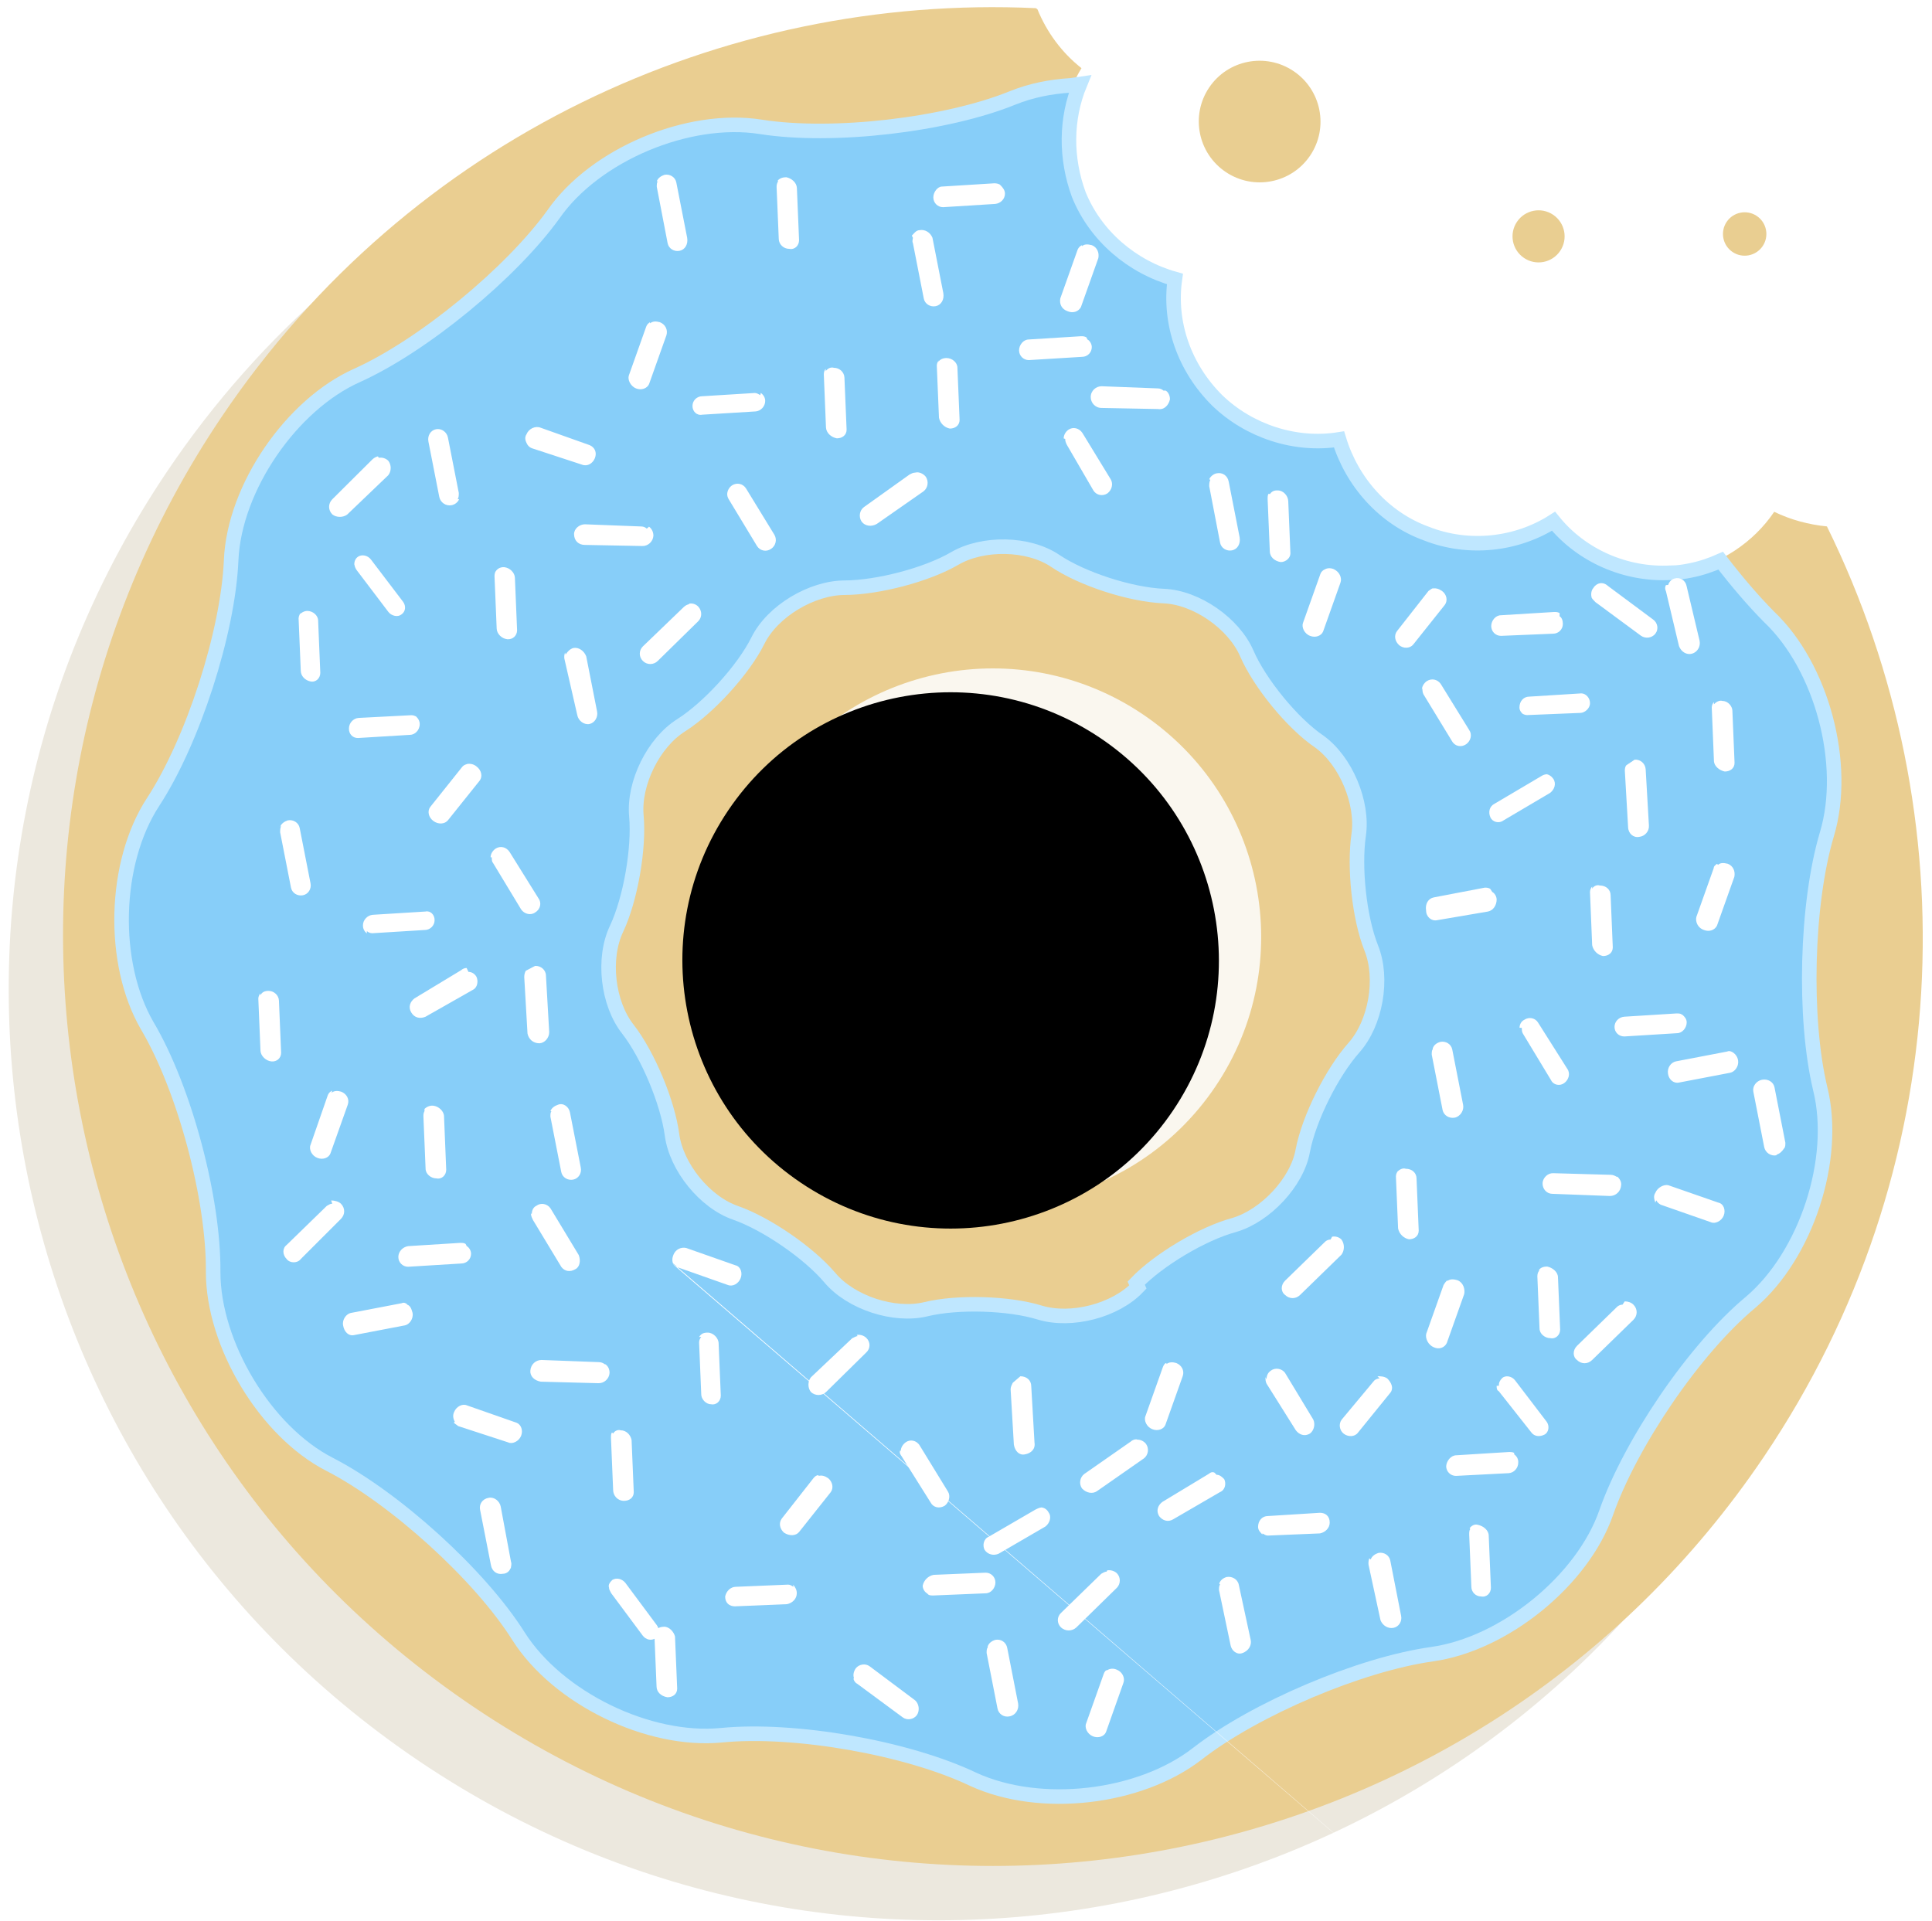 <svg xmlns="http://www.w3.org/2000/svg" width="178" height="177" viewBox="0 0 178 177" xmlns:xlink="http://www.w3.org/1999/xlink"><defs><ellipse id="a" cx="87.69" cy="74.4" rx="24.72" ry="24.7"/><filter id="b" width="200%" height="200%" x="-50%" y="-50%" filterUnits="objectBoundingBox"><feOffset dx="-2" dy="4" in="SourceAlpha" result="shadowOffsetInner1"/><feComposite in="shadowOffsetInner1" in2="SourceAlpha" operator="arithmetic" k2="-1" k3="1" result="shadowInnerInner1"/><feColorMatrix values="0 0 0 0 0.925 0 0 0 0 0.91 0 0 0 0 0.871 0 0 0 1 0" in="shadowInnerInner1"/></filter></defs><g fill="none" fill-rule="evenodd"><g transform="rotate(34 102.837 96.546)"><path fill="#ECE8DE" d="M41.78 28.2C17.1 43.25.65 70.38.65 101.35c0 47.28 38.36 85.6 85.7 85.6 47.3 0 85.68-38.32 85.68-85.6 0-31.8-17.36-59.55-43.12-74.3-1.4.8-3.1 1.36-4.7 1.6 0 3.4-1.4 6.8-3.8 9.27v.06c-.4.4-.8.86-1.4 1.2-3.3 2.52-7.7 3.27-11.6 2.12-1.6 3.72-5 6.62-9.1 7.58-4.1.95-8.3-.1-11.5-2.76-3.1 2.86-7.3 4.06-11.4 3.3-4.1-.75-7.6-3.4-9.4-7.12-4 1.36-8.3.85-11.7-1.5-3.5-2.42-5.6-6.23-5.8-10.34-2.3-.17-4.5-.96-6.4-2.23z"/><path fill="#EACE91" d="M43.13 21.27C18.46 36.3 2 63.43 2 94.4 2 141.68 40.36 180 87.7 180c47.3 0 85.68-38.32 85.68-85.6 0-31.8-17.36-59.55-43.12-74.3-1.48.8-3.1 1.36-4.78 1.6 0 3.4-1.4 6.8-3.87 9.27v.05c-.4.4-.8.86-1.4 1.2-3.3 2.52-7.7 3.27-11.6 2.12-1.6 3.7-5 6.62-9.1 7.58-4 .95-8.3-.1-11.5-2.76-3 2.86-7.3 4.06-11.3 3.3-4.1-.75-7.6-3.4-9.4-7.12-3.9 1.36-8.3.85-11.7-1.5-3.6-2.42-5.7-6.24-5.9-10.34-2.3-.17-4.5-.96-6.4-2.23z"/><path fill="#87CEF9" stroke="#BFE7FF" stroke-width="1.34" d="M49.76 25.38c-1.5 1.15-2.78 2.47-3.75 3.9-3.7 5.53-11.7 12.4-17.8 15.24-6.1 2.86-11.2 10.65-11.3 17.33-.2 6.68-3.2 16.78-6.7 22.44-3.5 5.6-3.6 14.9-.1 20.6 3.5 5.7 6.4 15.8 6.5 22.5.1 6.7 5.1 14.5 11.1 17.4 6.1 2.9 14 9.8 17.7 15.4 3.7 5.5 12.2 9.5 18.8 8.7 6.7-.8 17.2.7 23.3 3.4 6.2 2.7 15.4 1.4 20.6-2.9 5.2-4.3 14.8-8.6 21.5-9.6 6.7-1.1 13.7-7.1 15.8-13.5 2.1-6.4 7.8-15.2 12.8-19.7 5-4.5 7.7-13.4 6-19.8-1.7-6.5-1.7-17 .2-23.5 1.8-6.4-.7-15.4-5.7-19.9-4.9-4.5-10.6-13.4-12.6-19.8s-9-12.5-15.6-13.6c-2-.4-4.2-1-6.6-1.8-.5.8-1.1 1.6-1.8 2.3-.4.4-.8.8-1.4 1.2-3.3 2.5-7.7 3.3-11.6 2.1-1.6 3.7-5 6.6-9.1 7.5-4 1-8.3-.1-11.5-2.7-3 2.8-7.3 4-11.3 3.3-4.2-.8-7.7-3.4-9.5-7.1-3.9 1.3-8.3.8-11.7-1.5-2.9-2.1-4.9-5.1-5.6-8.5z"/><path fill="#EACE91" stroke="#BFE7FF" stroke-width="1.34" d="M116.82 113.7c-.5 2.97-3.27 6.1-6.15 7-2.87.86-6.88 3.4-8.9 5.62-2.03 2.22-6.06 3.36-8.95 2.54-2.9-.82-7.63-.86-10.54-.1-2.9.78-6.9-.44-8.9-2.7-2-2.25-5.95-4.85-8.8-5.78-2.87-.92-5.6-4.1-6.04-7.1-.46-2.96-2.4-7.3-4.3-9.63-1.9-2.33-2.47-6.48-1.25-9.23 1.2-2.75 1.9-7.44 1.5-10.43-.4-3 1.4-6.8 3.9-8.5 2.5-1.7 5.6-5.2 6.9-7.9 1.3-2.7 4.8-5 7.8-5s7.5-1.3 10.1-2.9c2.6-1.6 6.8-1.5 9.3.1 2.5 1.6 7.1 3 10.1 3 3 .1 6.5 2.4 7.8 5.1 1.3 2.7 4.3 6.3 6.8 8 2.5 1.7 4.2 5.5 3.8 8.5-.4 3 .2 7.7 1.4 10.5 1.2 2.7.5 6.9-1.4 9.2-2 2.3-4 6.6-4.5 9.5z"/><g transform="translate(0 20)"><use fill="#FAF7EF" xlink:href="#a"/><use fill="#000" filter="url(#b)" xlink:href="#a"/></g><ellipse cx="66.07" cy="18.4" fill="#E9CE91" rx="5.61" ry="5.6"/><ellipse cx="93.29" cy="12.8" fill="#E9CE91" rx="2.4" ry="2.4"/><ellipse cx="108.91" cy="2" fill="#E9CE91" rx="2" ry="2"/></g><path fill="#FFF" d="M59.8 48.53c.26.2.4.5.4.83-.03.54-.5.97-1.03.95l-5.28-.1c-.6 0-1-.4-1-1 0-.5.5-.9 1-.9l5.2.2c.2 0 .4.1.5.2M42.3 46c-.12.28-.4.5-.7.55-.52.1-1.03-.25-1.13-.77l-1-5.1c-.1-.53.2-1.03.7-1.13.5-.1 1 .25 1.1.77l1 5.1c0 .2 0 .4-.1.58m-3.9 19.97c.2.15.4.42.4.74 0 .6-.47 1-.9 1L33 68c-.5.02-.87-.37-.85-.88 0-.5.4-.94.9-.97l4.84-.25c.2 0 .3.05.5.14M33.8 86c-.22-.16-.37-.43-.36-.74 0-.5.42-.94.92-.97l4.84-.3c.46-.1.85.3.84.8 0 .5-.42.9-.9.9l-4.84.3c-.2 0-.4-.1-.5-.2m26.1-56c.22-.2.55-.2.9-.1.5.2.75.7.6 1.2l-1.6 4.5c-.18.4-.7.6-1.2.4-.5-.2-.8-.8-.66-1.2l1.6-4.5c.07-.2.2-.3.34-.4m16.2 4.5c.15-.2.43-.4.75-.3.52 0 .95.4.97.9l.2 4.8c0 .5-.4.8-.9.8-.53-.1-.97-.5-1-1l-.2-4.9c0-.2.07-.4.17-.5M32.64 52c0-.26.1-.53.34-.7.35-.24.9-.14 1.2.26l2.95 3.88c.3.4.24.92-.15 1.18-.32.26-.9.15-1.2-.24l-2.92-3.85c-.1-.15-.18-.32-.2-.48m10.5 37.5c.3 0 .57.17.73.44.2.4.1 1-.3 1.2l-4.4 2.5c-.5.2-1 .1-1.3-.4-.3-.5-.1-1 .3-1.3l4.3-2.6c.1-.1.3-.2.5-.2M45.2 79c0-.3.17-.6.45-.8.46-.3 1-.15 1.3.3l2.66 4.27c.3.4.2 1-.3 1.3-.4.3-1 .16-1.3-.28l-2.6-4.3c-.1-.1-.1-.3-.1-.5m-19.5-2.8c.1-.3.4-.5.7-.6.5-.1 1 .2 1.1.7l1 5.1c.1.5-.2 1-.7 1.1-.5.1-1-.2-1.1-.7l-1-5.1c0-.2 0-.4.1-.6m24.8 26.3c.1-.3.4-.5.7-.6.5-.2 1 .2 1.1.7l1 5.1c.1.5-.2 1-.7 1.1-.5.1-1-.2-1.1-.7l-1-5.1c0-.2 0-.4.1-.5M91 151.7c.1-.3.37-.5.7-.6.5-.1 1 .2 1.1.75l1 5.1c.1.57-.24 1.1-.8 1.2-.5.1-1-.2-1.1-.74l-1-5.1c0-.2 0-.4.1-.5m21.33-5.9c.1-.3.35-.5.67-.6.5-.1 1.03.2 1.13.7l1.1 5.1c.1.5-.2 1-.75 1.2-.5.2-1-.2-1.1-.7l-1.07-5.1c0-.2 0-.4.1-.5M132 96.6c.1-.3.35-.5.7-.6.5-.1 1 .2 1.1.7l1 5.1c.1.5-.24 1.06-.76 1.18-.52.1-1.02-.2-1.13-.7l-1-5.1c0-.2 0-.4.1-.52m-20.6-52.5c.1-.25.4-.5.7-.55.5-.1 1 .2 1.1.8l1 5.1c.1.6-.2 1.1-.7 1.2-.5.1-1-.2-1.1-.7l-1-5.2c0-.2 0-.4.1-.6m-51-27.5c.1-.3.4-.5.7-.6.5-.1 1 .2 1.1.7l1 5.1c.1.6-.2 1.1-.7 1.2-.5.1-1-.2-1.1-.7l-1-5.2c0-.2 0-.4.1-.5m23.4 5c.2-.2.4-.5.7-.5.5-.1 1 .2 1.2.7l1 5.1c.1.6-.2 1.1-.7 1.2-.5.1-1-.2-1.1-.7l-1-5.1c-.1-.2 0-.4 0-.5m-32 38.4c.2-.3.4-.5.7-.6.5-.1 1 .25 1.2.77l1 5.08c.1.5-.2 1.04-.7 1.15-.5.1-1.02-.3-1.12-.8L52 60.7c-.04-.2 0-.4.06-.57m11.4-4.5c.3-.07.63.02.86.25.38.4.38 1 0 1.37L60.6 60.9c-.38.38-1 .38-1.37 0-.38-.37-.38-.97 0-1.34L63 55.93c.15-.14.32-.23.5-.26m59.23 58.28c.3-.06.63.03.86.26.3.4.3 1 0 1.4l-3.8 3.7c-.4.4-1 .4-1.4 0-.4-.3-.4-.9 0-1.3l3.7-3.6c.1-.1.3-.2.5-.2m27.1 5.7c.3 0 .6.1.8.3.4.4.4 1 0 1.4l-3.8 3.7c-.4.4-1 .4-1.4 0-.4-.3-.4-.9 0-1.3l3.7-3.6c.1-.1.3-.2.5-.2M102 144.7c.3-.06.65.03.9.26.36.37.36.97 0 1.34l-3.74 3.66c-.4.36-1 .36-1.4 0-.4-.38-.4-.98 0-1.35l3.7-3.6c.17-.1.35-.2.5-.2m-7.95-18c.6 0 1 .4 1 .9l.3 5.2c.1.6-.3 1-.9 1.1-.5.1-.9-.3-1-.9l-.3-5.1c0-.2.1-.4.2-.6M150.6 70c.53-.05.98.35 1.02.88l.3 5.2c.03.52-.38.98-.9 1.03-.53.1-1-.3-1.02-.9l-.3-5.2c0-.2.04-.4.14-.5M78.94 123c.3-.04.63.04.87.27.4.38.4.98 0 1.35l-3.7 3.64c-.4.37-1 .37-1.4 0-.3-.37-.3-.98 0-1.35l3.8-3.6c.2-.1.4-.2.5-.2m-48.5-12.5c.3 0 .7.1.9.3.4.4.4 1 0 1.4l-3.7 3.7c-.3.4-1 .4-1.3 0-.4-.4-.4-1 0-1.3l3.7-3.6c.2-.1.3-.2.5-.2M49.3 89c.52-.03 1 .37 1 .9l.3 5.2c0 .52-.4 1-.9 1.03-.6 0-1-.4-1.1-.9l-.3-5.2c0-.2.04-.4.14-.58M34.9 42.18c.3-.05.63.04.87.27.3.37.3.97 0 1.34L32 47.4c-.38.3-1 .3-1.38 0-.4-.4-.4-1 0-1.4l3.7-3.68c.16-.15.34-.23.5-.27m49.67 1.47c.3 0 .6.16.8.4.3.44.2 1.04-.2 1.35l-4.3 3c-.5.3-1.1.2-1.4-.2-.3-.44-.2-1.04.2-1.34l4.2-3c.2-.1.3-.17.5-.18m20.5 89.1c.3 0 .6.14.8.4.3.43.2 1.03-.2 1.33l-4.3 3c-.4.3-1 .2-1.4-.23-.3-.43-.2-1.02.2-1.33l4.3-3c.1-.1.3-.2.5-.2m49-78.72c.1-.3.3-.52.6-.6.5-.14 1 .17 1.1.7l1.2 5.05c.1.52-.2 1.04-.7 1.18-.5.14-1-.17-1.2-.7l-1.2-5.05c-.1-.2-.1-.4 0-.57M70.1 36.2c.2.16.4.4.4.74 0 .5-.4.94-.9.97l-4.9.3c-.5.1-.9-.3-.9-.8s.4-.9.9-.9l4.84-.3c.17 0 .35.1.5.2M67 45.5c.02-.3.18-.6.45-.78.44-.28 1-.16 1.28.28l2.62 4.28c.26.44.12 1.02-.32 1.3-.44.3-1 .17-1.28-.26l-2.6-4.3c-.1-.16-.16-.34-.15-.53M43 70.4c.3-.06.64 0 .9.22.46.34.58.92.3 1.3l-2.93 3.66c-.3.37-.9.4-1.35.06-.45-.34-.57-.92-.27-1.3l2.92-3.66c.1-.14.27-.23.44-.27m5.5-29.6c-.1-.2-.2-.5 0-.8.2-.5.8-.8 1.3-.6l4.5 1.6c.5.2.7.7.5 1.2s-.7.8-1.2.6L49 41.3c-.16-.06-.3-.17-.4-.32M45.7 52.6c.17-.23.44-.36.76-.34.52.06.96.5.98.98l.2 4.83c0 .5-.4.87-.9.83-.53-.06-.96-.5-.98-.98l-.2-4.83c0-.2.05-.4.15-.5m-18.2 4.1c.2-.2.5-.4.8-.4.5 0 1 .4 1 .9l.2 4.8c0 .5-.4.9-.9.8-.5-.1-.9-.5-.9-1l-.2-4.8c0-.2.1-.4.2-.5M149 108.4c.22.2.4.5.36.8-.04.6-.5 1-1.04 1l-5.3-.2c-.5 0-.92-.43-.9-1 .04-.5.5-.93 1-.9l5.3.15c.2 0 .4.1.56.2m14.68-2c-.5.1-1.02-.24-1.12-.76l-1-5.1c-.1-.5.28-1 .8-1.1.55-.1 1.05.2 1.15.7l1 5.1c0 .2 0 .4-.1.5-.2.3-.4.5-.7.6zM139.5 134c.25.18.4.45.38.77 0 .5-.4.95-.9.97l-4.84.25c-.5 0-.9-.4-.9-.9.04-.5.45-1 .94-1l4.83-.3c.2 0 .4 0 .5.1m-23.2 7.5c-.2-.2-.4-.4-.4-.7 0-.6.4-1 .9-1l4.8-.3c.5 0 .9.3.9.9 0 .5-.4.9-.9 1l-4.8.2c-.2 0-.3-.1-.5-.2M159.7 97c.2.14.4.4.44.75.06.5-.3 1.02-.76 1.1l-4.7.9c-.5.1-.93-.3-1-.8-.1-.56.27-1.07.75-1.16l4.7-.9c.2-.1.4 0 .56.1m-13-15.1c.1-.2.4-.4.7-.3.6 0 1 .4 1 .9l.2 4.8c0 .5-.4.8-.9.8-.5-.1-.9-.5-1-1l-.2-4.9c0-.2.1-.4.2-.5m-8.6 46c0-.3.1-.5.3-.7.3-.3.9-.2 1.2.2l2.9 3.8c.3.4.2 1-.2 1.2s-.9.2-1.2-.2l-3-3.8c-.2-.1-.2-.3-.2-.5m-25.8 8.2c.3 0 .5.2.7.4.2.4.1 1-.4 1.2l-4.3 2.5c-.5.3-1 .1-1.3-.3-.3-.5-.1-1 .3-1.3l4.3-2.6c.1-.1.3-.2.5-.1m4.8-8.6c0-.3.1-.6.4-.8.4-.3 1-.2 1.3.2l2.6 4.3c.2.4.1 1-.3 1.3-.5.3-1 .1-1.3-.3l-2.7-4.3c-.1-.2-.1-.4-.1-.6m9.7 16.8c.1-.3.4-.5.7-.6.5-.1 1 .2 1.1.7l1 5.1c.1.5-.2 1-.7 1.1-.5.1-1-.2-1.2-.7l-1.1-5.1c-.03-.2 0-.4.06-.6M155 93.5c.2.16.4.4.4.7 0 .5-.4 1-.9 1l-4.85.3c-.5 0-.9-.38-.9-.88s.4-.9.9-.94l4.8-.3c.2 0 .38 0 .5.1M140 94.7c0-.3.16-.6.43-.73.44-.3 1.02-.18 1.28.26l2.7 4.27c.3.44.1 1.02-.3 1.3-.4.3-1 .17-1.2-.26l-2.6-4.3c-.1-.16-.1-.34-.1-.53m-13.3 32.1c.3 0 .6 0 .9.2.4.4.6.9.3 1.3l-3 3.7c-.3.4-.9.4-1.3.1-.4-.3-.5-.9-.2-1.3l3-3.6c.1-.1.3-.2.5-.2m25.4-16.2c-.1-.3-.2-.6 0-.9.2-.5.8-.8 1.2-.7l4.6 1.6c.5.1.7.7.5 1.2-.2.5-.8.8-1.2.6L153 111c-.17-.1-.3-.2-.4-.4m-10.8 6.4c.14-.2.42-.3.74-.3.5.1 1 .5 1 1l.2 4.8c0 .5-.4.9-.9.8-.5 0-1-.4-1-.9l-.2-4.8c0-.2.06-.4.16-.5m-6.4 23.7c.17-.2.44-.4.76-.3.5.1 1 .5 1 1l.2 4.8c0 .5-.4.9-.9.8-.5 0-.9-.4-.9-.9l-.2-4.8c0-.2 0-.4.1-.5m-79.7-15.2c.26.16.4.46.4.8-.03.54-.5.97-1.03.95l-5.3-.14c-.6-.1-1-.5-.97-1 .04-.6.5-1 1.04-1l5.3.2c.2 0 .4.1.53.2m-8.7 18.8c-.1.3-.4.5-.7.5-.5.1-1-.2-1.1-.8l-1-5.1c-.1-.5.2-1 .8-1.1.5-.1 1 .3 1.1.8l.95 5.1c.08.2 0 .4-.02.6m26 1.5c.2.2.36.5.35.8 0 .5-.4.9-.9 1l-4.8.2c-.5 0-.9-.3-.9-.9.1-.5.5-.9 1-.9l4.8-.2c.2 0 .3.1.5.2m12.3.6c-.2-.1-.4-.4-.4-.7.1-.5.5-.9 1-1l4.8-.2c.5 0 .9.4.9.9s-.4 1-.9 1l-4.8.2c-.2 0-.4 0-.5-.1m-48-26.7c.3.1.4.4.5.76.1.55-.3 1.07-.7 1.15l-4.7.9c-.5.1-.9-.3-1-.9-.1-.54.3-1.05.7-1.14l4.7-.9c.2-.1.4 0 .5.1m1.6-18c.2-.2.5-.33.8-.3.5.05 1 .5 1 1l.2 4.9c0 .5-.4.9-.9.8-.5 0-1-.4-1-.9l-.2-4.8c0-.2 0-.3.1-.5m17 43.9c-.1-.26.1-.5.3-.7.4-.24.9-.1 1.2.26l2.9 3.9c.3.4.2.9-.1 1.2-.4.27-.9.16-1.2-.24l-2.9-3.9c-.1-.2-.2-.34-.2-.5m39.8-7.4c.3 0 .57.2.7.46.3.4.1 1-.3 1.3l-4.3 2.5c-.44.2-1 .1-1.3-.36-.2-.4-.1-1 .38-1.2l4.3-2.5c.2-.1.4-.2.6-.2m-13-5.2c0-.3.18-.6.45-.8.4-.3 1-.2 1.3.3l2.6 4.24c.25.4.1 1-.3 1.3-.5.3-1.06.16-1.3-.3l-2.7-4.3c-.1-.13-.2-.32-.1-.5m-4.26 21c-.1-.3-.04-.6.15-.9.3-.4.9-.5 1.3-.2l4.14 3.1c.4.3.5.97.2 1.4-.3.4-.9.5-1.3.2l-4.2-3.1c-.2-.1-.3-.3-.34-.46M43 114.82c.2.1.4.4.4.7 0 .5-.4.9-.9.9l-4.9.3c-.5 0-.9-.4-.9-.9s.4-.92.9-1l4.8-.3c.2 0 .36 0 .5.1m6.1-2.8c0-.3.15-.6.42-.72.4-.3 1-.2 1.3.24l2.6 4.3c.2.5.1 1.1-.3 1.3-.5.3-1 .2-1.3-.2l-2.6-4.3c-.1-.2-.2-.4-.2-.6M75.4 136c.3-.1.6 0 .9.2.4.33.53.9.23 1.3l-2.9 3.65c-.3.38-.9.4-1.4.07-.4-.36-.5-.9-.2-1.3l2.9-3.7c.16-.2.3-.3.5-.3M41.9 131c-.16-.3-.2-.6-.06-.9.2-.5.77-.8 1.2-.6l4.57 1.6c.4.17.6.7.4 1.2s-.8.8-1.2.6l-4.6-1.5c-.1-.1-.3-.2-.4-.32"/><path fill="#FFF" d="M62.08 116.56c-.15-.24-.18-.56-.06-.87.2-.6.75-.8 1.2-.7l4.55 1.6c.46.1.67.7.46 1.2-.2.5-.74.8-1.2.6l-4.54-1.6c-.2-.1-.4-.2-.5-.4l87 75m-92.5-59.3c.1-.2.4-.4.7-.3.5 0 .9.4 1 .9l.2 4.8c0 .5-.4.8-.9.8-.6 0-1-.5-1-1l-.2-4.8c0-.2 0-.4.1-.5m4.1 18.2c.1-.2.4-.3.7-.3.5 0 .9.5 1 .9l.2 4.8c0 .5-.4.8-.9.8-.6-.1-1-.5-1-1l-.2-4.8c0-.2 0-.4.1-.5m47-114.1c.2.1.4.4.4.8-.1.5-.5 1-1.1.9l-5.2-.1c-.6 0-1-.5-1-1 0-.6.5-1 1-1l5.2.2c.2 0 .4.1.5.2m36.5 20.8c.2.1.3.4.3.7 0 .5-.4.9-.9.9l-4.8.2c-.5 0-.9-.4-.9-.9s.4-1 .9-1l4.9-.3c.2 0 .3 0 .5.1m-3.3 9.4c-.2-.2-.4-.4-.4-.7 0-.6.4-1 .9-1l4.8-.3c.4 0 .8.4.8.9s-.5.9-.9.9l-4.9.2c-.2 0-.4-.1-.5-.2m-40.5-43c.2-.2.5-.2.9-.1.5.2.7.7.6 1.2l-1.6 4.5c-.2.4-.7.6-1.2.4-.6-.2-.8-.7-.7-1.2l1.6-4.5c.1-.2.2-.3.4-.4M122 52.5c.23-.16.56-.2.9-.05.5.24.76.78.6 1.24l-1.6 4.5c-.17.4-.7.6-1.2.4-.53-.2-.8-.8-.65-1.2l1.6-4.5c.07-.2.2-.3.34-.4m15.5 29.7c.2.1.4.4.4.7 0 .5-.3 1-.8 1.1l-4.7.8c-.5.1-1-.3-1-.9-.1-.6.2-1.1.7-1.2l4.7-.9c.2 0 .3 0 .5.1m21-2.2c.2-.2.5-.2.9-.1.5.2.7.7.6 1.2l-1.6 4.5c-.2.4-.7.6-1.2.4-.6-.2-.8-.8-.7-1.2l1.6-4.5c0-.2.2-.3.3-.4M133.4 118c.2-.14.5-.16.9-.03.5.2.7.8.6 1.27l-1.6 4.5c-.2.43-.7.63-1.2.4-.5-.2-.8-.8-.7-1.24l1.6-4.5c.1-.17.2-.3.3-.4M102 153.9c.25-.16.57-.2.9-.05.5.2.78.76.6 1.22l-1.6 4.52c-.16.4-.7.6-1.2.4-.52-.2-.8-.8-.63-1.2l1.6-4.5c.06-.2.18-.4.33-.4m5.47-28.2c.24-.2.57-.2.9-.1.5.2.77.7.6 1.2l-1.6 4.5c-.16.4-.7.6-1.2.4-.52-.2-.8-.8-.64-1.2l1.6-4.5c.07-.2.2-.4.34-.4m-76.93-24.9c.25-.2.58-.2.9-.1.5.2.78.7.6 1.2l-1.6 4.5c-.16.4-.7.6-1.2.4-.52-.2-.8-.8-.63-1.2l1.6-4.6c.1-.2.2-.3.4-.4m55.8-67.1c.2-.3.5-.4.8-.4.5 0 1 .4 1 .9l.2 4.8c0 .5-.4.8-.9.8-.5-.1-.9-.5-1-1l-.2-4.8c0-.2.1-.4.2-.5m42.2 74.8c.2-.2.5-.4.8-.3.6 0 1 .4 1 .9l.2 4.8c0 .5-.4.8-.9.8-.5-.1-.9-.5-1-1l-.2-4.8c0-.2.1-.4.2-.5m29.1-43c.2-.2.5-.4.8-.3.5 0 .9.5.9.9l.2 4.8c0 .5-.4.8-.9.8-.5-.1-1-.5-1-1l-.2-4.9c0-.2.1-.4.2-.5m-93.5 58.5c.2-.3.4-.4.8-.4.5 0 1 .5 1 1l.2 4.8c0 .5-.4.9-.9.8-.5 0-.9-.5-.9-.9l-.2-4.8c0-.2.1-.4.2-.5M24 91.7c.14-.3.42-.4.74-.4.5 0 .94.4.96.9l.2 4.8c0 .5-.4.85-.9.8-.5-.05-.97-.5-1-.97l-.2-4.8c0-.2.07-.3.16-.5m47.7-74.9c.18-.2.45-.3.78-.3.5.1.96.5.98 1l.2 4.8c0 .5-.4.9-.9.8-.52 0-.95-.4-.97-.9l-.2-4.8c0-.2.03-.33.13-.5m70.7 54.6c.3 0 .57.2.73.43.3.45.1 1-.3 1.3l-4.3 2.54c-.4.3-1 .16-1.2-.3s-.1-1 .4-1.25l4.4-2.6c.2-.1.4-.13.6-.1M131 63.57c0-.3.17-.6.44-.8.45-.3 1-.18 1.3.25l2.63 4.26c.28.4.14 1-.3 1.3-.44.3-1.02.2-1.3-.3l-2.62-4.3c-.1-.2-.1-.4-.1-.6m15.6-8.3c-.1-.3-.04-.7.15-.9.3-.5.9-.6 1.33-.2l4.17 3.1c.43.3.53.9.22 1.3-.3.4-.9.5-1.33.2l-4.2-3.1c-.2-.2-.3-.3-.4-.5m-46.4-23.7c.2.1.4.4.4.7 0 .5-.4.9-.9.9l-4.9.3c-.5 0-.9-.4-.9-.9s.4-1 .9-1l4.8-.3c.2 0 .3 0 .5.1m-7.9-14c.2.2.4.45.4.76 0 .5-.4.9-.9.95l-4.8.3c-.5 0-.9-.4-.9-.9s.4-1 .8-1l4.8-.3c.1 0 .3 0 .5.1M98 40.4c0-.3.16-.6.43-.8.43-.3 1-.16 1.3.3l2.6 4.26c.26.43.1 1-.3 1.3-.46.3-1.04.16-1.3-.28L98.3 41c-.1-.2-.17-.37-.16-.56m33.8 13.8c.3-.08.6 0 .9.2.45.32.57.9.27 1.3l-2.9 3.64c-.3.38-.9.4-1.3.07-.4-.36-.5-.9-.2-1.3l2.9-3.7c.2-.13.3-.23.5-.3M117 45.53c.15-.24.4-.37.74-.34.5 0 .94.5.95 1l.2 4.8c0 .4-.4.8-.9.8-.6-.1-1-.5-1-1l-.2-4.8c0-.2 0-.4.1-.5"/></g></svg>